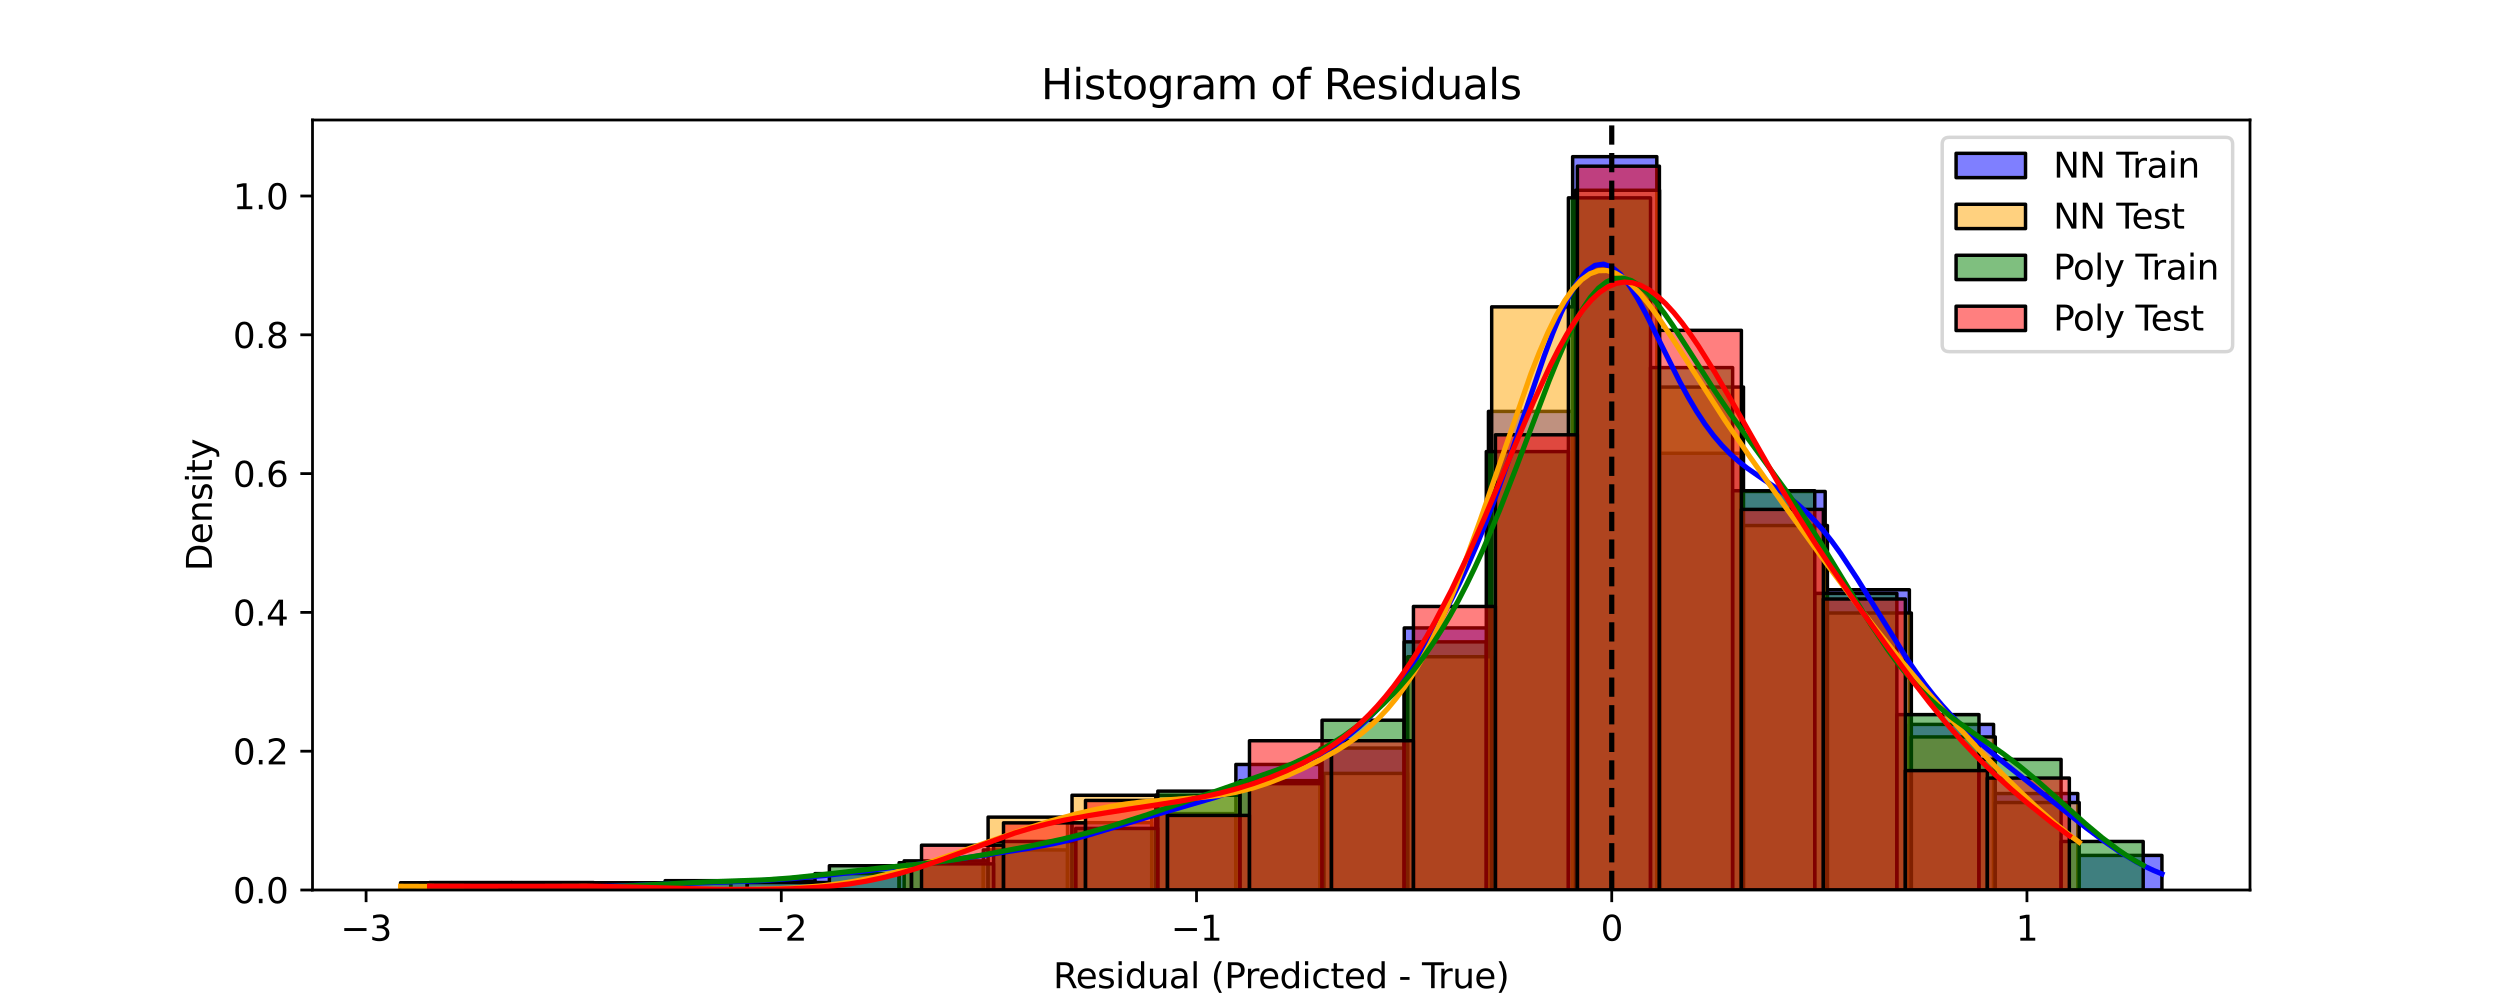 <?xml version="1.0" encoding="utf-8" standalone="no"?>
<!DOCTYPE svg PUBLIC "-//W3C//DTD SVG 1.1//EN"
  "http://www.w3.org/Graphics/SVG/1.1/DTD/svg11.dtd">
<svg xmlns:xlink="http://www.w3.org/1999/xlink" width="720pt" height="288pt" viewBox="0 0 720 288" xmlns="http://www.w3.org/2000/svg" version="1.1">
 <defs>
  <style type="text/css">*{stroke-linejoin: round; stroke-linecap: butt}</style>
 </defs>
 <g id="figure_1">
  <g id="patch_1">
   <path d="M 0 288 
L 720 288 
L 720 0 
L 0 0 
z
" style="fill: #ffffff"/>
  </g>
  <g id="axes_1">
   <g id="patch_2">
    <path d="M 90 256.32 
L 648 256.32 
L 648 34.56 
L 90 34.56 
z
" style="fill: #ffffff"/>
   </g>
   <g id="patch_3">
    <path d="M 137.723 256.32 
L 161.968 256.32 
L 161.968 255.796 
L 137.723 255.796 
z
" clip-path="url(#pcf22e2123e)" style="fill: #0000ff; fill-opacity: 0.5; stroke: #000000; stroke-linejoin: miter"/>
   </g>
   <g id="patch_4">
    <path d="M 161.968 256.32 
L 186.214 256.32 
L 186.214 255.272 
L 161.968 255.272 
z
" clip-path="url(#pcf22e2123e)" style="fill: #0000ff; fill-opacity: 0.5; stroke: #000000; stroke-linejoin: miter"/>
   </g>
   <g id="patch_5">
    <path d="M 186.214 256.32 
L 210.46 256.32 
L 210.46 254.224 
L 186.214 254.224 
z
" clip-path="url(#pcf22e2123e)" style="fill: #0000ff; fill-opacity: 0.5; stroke: #000000; stroke-linejoin: miter"/>
   </g>
   <g id="patch_6">
    <path d="M 210.46 256.32 
L 234.705 256.32 
L 234.705 253.7 
L 210.46 253.7 
z
" clip-path="url(#pcf22e2123e)" style="fill: #0000ff; fill-opacity: 0.5; stroke: #000000; stroke-linejoin: miter"/>
   </g>
   <g id="patch_7">
    <path d="M 234.705 256.32 
L 258.951 256.32 
L 258.951 251.603 
L 234.705 251.603 
z
" clip-path="url(#pcf22e2123e)" style="fill: #0000ff; fill-opacity: 0.5; stroke: #000000; stroke-linejoin: miter"/>
   </g>
   <g id="patch_8">
    <path d="M 258.951 256.32 
L 283.197 256.32 
L 283.197 248.459 
L 258.951 248.459 
z
" clip-path="url(#pcf22e2123e)" style="fill: #0000ff; fill-opacity: 0.5; stroke: #000000; stroke-linejoin: miter"/>
   </g>
   <g id="patch_9">
    <path d="M 283.197 256.32 
L 307.442 256.32 
L 307.442 244.79 
L 283.197 244.79 
z
" clip-path="url(#pcf22e2123e)" style="fill: #0000ff; fill-opacity: 0.5; stroke: #000000; stroke-linejoin: miter"/>
   </g>
   <g id="patch_10">
    <path d="M 307.442 256.32 
L 331.688 256.32 
L 331.688 236.929 
L 307.442 236.929 
z
" clip-path="url(#pcf22e2123e)" style="fill: #0000ff; fill-opacity: 0.5; stroke: #000000; stroke-linejoin: miter"/>
   </g>
   <g id="patch_11">
    <path d="M 331.688 256.32 
L 355.934 256.32 
L 355.934 234.309 
L 331.688 234.309 
z
" clip-path="url(#pcf22e2123e)" style="fill: #0000ff; fill-opacity: 0.5; stroke: #000000; stroke-linejoin: miter"/>
   </g>
   <g id="patch_12">
    <path d="M 355.934 256.32 
L 380.18 256.32 
L 380.18 220.159 
L 355.934 220.159 
z
" clip-path="url(#pcf22e2123e)" style="fill: #0000ff; fill-opacity: 0.5; stroke: #000000; stroke-linejoin: miter"/>
   </g>
   <g id="patch_13">
    <path d="M 380.18 256.32 
L 404.425 256.32 
L 404.425 215.443 
L 380.18 215.443 
z
" clip-path="url(#pcf22e2123e)" style="fill: #0000ff; fill-opacity: 0.5; stroke: #000000; stroke-linejoin: miter"/>
   </g>
   <g id="patch_14">
    <path d="M 404.425 256.32 
L 428.671 256.32 
L 428.671 180.854 
L 404.425 180.854 
z
" clip-path="url(#pcf22e2123e)" style="fill: #0000ff; fill-opacity: 0.5; stroke: #000000; stroke-linejoin: miter"/>
   </g>
   <g id="patch_15">
    <path d="M 428.671 256.32 
L 452.917 256.32 
L 452.917 118.49 
L 428.671 118.49 
z
" clip-path="url(#pcf22e2123e)" style="fill: #0000ff; fill-opacity: 0.5; stroke: #000000; stroke-linejoin: miter"/>
   </g>
   <g id="patch_16">
    <path d="M 452.917 256.32 
L 477.162 256.32 
L 477.162 45.12 
L 452.917 45.12 
z
" clip-path="url(#pcf22e2123e)" style="fill: #0000ff; fill-opacity: 0.5; stroke: #000000; stroke-linejoin: miter"/>
   </g>
   <g id="patch_17">
    <path d="M 477.162 256.32 
L 501.408 256.32 
L 501.408 130.543 
L 477.162 130.543 
z
" clip-path="url(#pcf22e2123e)" style="fill: #0000ff; fill-opacity: 0.5; stroke: #000000; stroke-linejoin: miter"/>
   </g>
   <g id="patch_18">
    <path d="M 501.408 256.32 
L 525.654 256.32 
L 525.654 141.549 
L 501.408 141.549 
z
" clip-path="url(#pcf22e2123e)" style="fill: #0000ff; fill-opacity: 0.5; stroke: #000000; stroke-linejoin: miter"/>
   </g>
   <g id="patch_19">
    <path d="M 525.654 256.32 
L 549.899 256.32 
L 549.899 169.849 
L 525.654 169.849 
z
" clip-path="url(#pcf22e2123e)" style="fill: #0000ff; fill-opacity: 0.5; stroke: #000000; stroke-linejoin: miter"/>
   </g>
   <g id="patch_20">
    <path d="M 549.899 256.32 
L 574.145 256.32 
L 574.145 208.63 
L 549.899 208.63 
z
" clip-path="url(#pcf22e2123e)" style="fill: #0000ff; fill-opacity: 0.5; stroke: #000000; stroke-linejoin: miter"/>
   </g>
   <g id="patch_21">
    <path d="M 574.145 256.32 
L 598.391 256.32 
L 598.391 228.544 
L 574.145 228.544 
z
" clip-path="url(#pcf22e2123e)" style="fill: #0000ff; fill-opacity: 0.5; stroke: #000000; stroke-linejoin: miter"/>
   </g>
   <g id="patch_22">
    <path d="M 598.391 256.32 
L 622.636 256.32 
L 622.636 246.363 
L 598.391 246.363 
z
" clip-path="url(#pcf22e2123e)" style="fill: #0000ff; fill-opacity: 0.5; stroke: #000000; stroke-linejoin: miter"/>
   </g>
   <g id="patch_23">
    <path d="M 115.364 256.32 
L 139.536 256.32 
L 139.536 254.221 
L 115.364 254.221 
z
" clip-path="url(#pcf22e2123e)" style="fill: #ffa500; fill-opacity: 0.5; stroke: #000000; stroke-linejoin: miter"/>
   </g>
   <g id="patch_24">
    <path d="M 139.536 256.32 
L 163.708 256.32 
L 163.708 256.32 
L 139.536 256.32 
z
" clip-path="url(#pcf22e2123e)" style="fill: #ffa500; fill-opacity: 0.5; stroke: #000000; stroke-linejoin: miter"/>
   </g>
   <g id="patch_25">
    <path d="M 163.708 256.32 
L 187.881 256.32 
L 187.881 254.221 
L 163.708 254.221 
z
" clip-path="url(#pcf22e2123e)" style="fill: #ffa500; fill-opacity: 0.5; stroke: #000000; stroke-linejoin: miter"/>
   </g>
   <g id="patch_26">
    <path d="M 187.881 256.32 
L 212.053 256.32 
L 212.053 256.32 
L 187.881 256.32 
z
" clip-path="url(#pcf22e2123e)" style="fill: #ffa500; fill-opacity: 0.5; stroke: #000000; stroke-linejoin: miter"/>
   </g>
   <g id="patch_27">
    <path d="M 212.053 256.32 
L 236.226 256.32 
L 236.226 256.32 
L 212.053 256.32 
z
" clip-path="url(#pcf22e2123e)" style="fill: #ffa500; fill-opacity: 0.5; stroke: #000000; stroke-linejoin: miter"/>
   </g>
   <g id="patch_28">
    <path d="M 236.226 256.32 
L 260.398 256.32 
L 260.398 256.32 
L 236.226 256.32 
z
" clip-path="url(#pcf22e2123e)" style="fill: #ffa500; fill-opacity: 0.5; stroke: #000000; stroke-linejoin: miter"/>
   </g>
   <g id="patch_29">
    <path d="M 260.398 256.32 
L 284.571 256.32 
L 284.571 247.923 
L 260.398 247.923 
z
" clip-path="url(#pcf22e2123e)" style="fill: #ffa500; fill-opacity: 0.5; stroke: #000000; stroke-linejoin: miter"/>
   </g>
   <g id="patch_30">
    <path d="M 284.571 256.32 
L 308.743 256.32 
L 308.743 235.327 
L 284.571 235.327 
z
" clip-path="url(#pcf22e2123e)" style="fill: #ffa500; fill-opacity: 0.5; stroke: #000000; stroke-linejoin: miter"/>
   </g>
   <g id="patch_31">
    <path d="M 308.743 256.32 
L 332.916 256.32 
L 332.916 229.029 
L 308.743 229.029 
z
" clip-path="url(#pcf22e2123e)" style="fill: #ffa500; fill-opacity: 0.5; stroke: #000000; stroke-linejoin: miter"/>
   </g>
   <g id="patch_32">
    <path d="M 332.916 256.32 
L 357.088 256.32 
L 357.088 229.029 
L 332.916 229.029 
z
" clip-path="url(#pcf22e2123e)" style="fill: #ffa500; fill-opacity: 0.5; stroke: #000000; stroke-linejoin: miter"/>
   </g>
   <g id="patch_33">
    <path d="M 357.088 256.32 
L 381.26 256.32 
L 381.26 224.831 
L 357.088 224.831 
z
" clip-path="url(#pcf22e2123e)" style="fill: #ffa500; fill-opacity: 0.5; stroke: #000000; stroke-linejoin: miter"/>
   </g>
   <g id="patch_34">
    <path d="M 381.26 256.32 
L 405.433 256.32 
L 405.433 222.731 
L 381.26 222.731 
z
" clip-path="url(#pcf22e2123e)" style="fill: #ffa500; fill-opacity: 0.5; stroke: #000000; stroke-linejoin: miter"/>
   </g>
   <g id="patch_35">
    <path d="M 405.433 256.32 
L 429.605 256.32 
L 429.605 189.143 
L 405.433 189.143 
z
" clip-path="url(#pcf22e2123e)" style="fill: #ffa500; fill-opacity: 0.5; stroke: #000000; stroke-linejoin: miter"/>
   </g>
   <g id="patch_36">
    <path d="M 429.605 256.32 
L 453.778 256.32 
L 453.778 88.377 
L 429.605 88.377 
z
" clip-path="url(#pcf22e2123e)" style="fill: #ffa500; fill-opacity: 0.5; stroke: #000000; stroke-linejoin: miter"/>
   </g>
   <g id="patch_37">
    <path d="M 453.778 256.32 
L 477.95 256.32 
L 477.95 54.789 
L 453.778 54.789 
z
" clip-path="url(#pcf22e2123e)" style="fill: #ffa500; fill-opacity: 0.5; stroke: #000000; stroke-linejoin: miter"/>
   </g>
   <g id="patch_38">
    <path d="M 477.95 256.32 
L 502.123 256.32 
L 502.123 111.47 
L 477.95 111.47 
z
" clip-path="url(#pcf22e2123e)" style="fill: #ffa500; fill-opacity: 0.5; stroke: #000000; stroke-linejoin: miter"/>
   </g>
   <g id="patch_39">
    <path d="M 502.123 256.32 
L 526.295 256.32 
L 526.295 151.356 
L 502.123 151.356 
z
" clip-path="url(#pcf22e2123e)" style="fill: #ffa500; fill-opacity: 0.5; stroke: #000000; stroke-linejoin: miter"/>
   </g>
   <g id="patch_40">
    <path d="M 526.295 256.32 
L 550.467 256.32 
L 550.467 176.547 
L 526.295 176.547 
z
" clip-path="url(#pcf22e2123e)" style="fill: #ffa500; fill-opacity: 0.5; stroke: #000000; stroke-linejoin: miter"/>
   </g>
   <g id="patch_41">
    <path d="M 550.467 256.32 
L 574.64 256.32 
L 574.64 212.235 
L 550.467 212.235 
z
" clip-path="url(#pcf22e2123e)" style="fill: #ffa500; fill-opacity: 0.5; stroke: #000000; stroke-linejoin: miter"/>
   </g>
   <g id="patch_42">
    <path d="M 574.64 256.32 
L 598.812 256.32 
L 598.812 231.129 
L 574.64 231.129 
z
" clip-path="url(#pcf22e2123e)" style="fill: #ffa500; fill-opacity: 0.5; stroke: #000000; stroke-linejoin: miter"/>
   </g>
   <g id="patch_43">
    <path d="M 144.265 256.32 
L 167.914 256.32 
L 167.914 255.245 
L 144.265 255.245 
z
" clip-path="url(#pcf22e2123e)" style="fill: #008000; fill-opacity: 0.5; stroke: #000000; stroke-linejoin: miter"/>
   </g>
   <g id="patch_44">
    <path d="M 167.914 256.32 
L 191.562 256.32 
L 191.562 255.783 
L 167.914 255.783 
z
" clip-path="url(#pcf22e2123e)" style="fill: #008000; fill-opacity: 0.5; stroke: #000000; stroke-linejoin: miter"/>
   </g>
   <g id="patch_45">
    <path d="M 191.562 256.32 
L 215.211 256.32 
L 215.211 253.634 
L 191.562 253.634 
z
" clip-path="url(#pcf22e2123e)" style="fill: #008000; fill-opacity: 0.5; stroke: #000000; stroke-linejoin: miter"/>
   </g>
   <g id="patch_46">
    <path d="M 215.211 256.32 
L 238.86 256.32 
L 238.86 254.171 
L 215.211 254.171 
z
" clip-path="url(#pcf22e2123e)" style="fill: #008000; fill-opacity: 0.5; stroke: #000000; stroke-linejoin: miter"/>
   </g>
   <g id="patch_47">
    <path d="M 238.86 256.32 
L 262.509 256.32 
L 262.509 249.335 
L 238.86 249.335 
z
" clip-path="url(#pcf22e2123e)" style="fill: #008000; fill-opacity: 0.5; stroke: #000000; stroke-linejoin: miter"/>
   </g>
   <g id="patch_48">
    <path d="M 262.509 256.32 
L 286.157 256.32 
L 286.157 248.798 
L 262.509 248.798 
z
" clip-path="url(#pcf22e2123e)" style="fill: #008000; fill-opacity: 0.5; stroke: #000000; stroke-linejoin: miter"/>
   </g>
   <g id="patch_49">
    <path d="M 286.157 256.32 
L 309.806 256.32 
L 309.806 242.35 
L 286.157 242.35 
z
" clip-path="url(#pcf22e2123e)" style="fill: #008000; fill-opacity: 0.5; stroke: #000000; stroke-linejoin: miter"/>
   </g>
   <g id="patch_50">
    <path d="M 309.806 256.32 
L 333.455 256.32 
L 333.455 238.589 
L 309.806 238.589 
z
" clip-path="url(#pcf22e2123e)" style="fill: #008000; fill-opacity: 0.5; stroke: #000000; stroke-linejoin: miter"/>
   </g>
   <g id="patch_51">
    <path d="M 333.455 256.32 
L 357.103 256.32 
L 357.103 227.843 
L 333.455 227.843 
z
" clip-path="url(#pcf22e2123e)" style="fill: #008000; fill-opacity: 0.5; stroke: #000000; stroke-linejoin: miter"/>
   </g>
   <g id="patch_52">
    <path d="M 357.103 256.32 
L 380.752 256.32 
L 380.752 225.694 
L 357.103 225.694 
z
" clip-path="url(#pcf22e2123e)" style="fill: #008000; fill-opacity: 0.5; stroke: #000000; stroke-linejoin: miter"/>
   </g>
   <g id="patch_53">
    <path d="M 380.752 256.32 
L 404.401 256.32 
L 404.401 207.426 
L 380.752 207.426 
z
" clip-path="url(#pcf22e2123e)" style="fill: #008000; fill-opacity: 0.5; stroke: #000000; stroke-linejoin: miter"/>
   </g>
   <g id="patch_54">
    <path d="M 404.401 256.32 
L 428.05 256.32 
L 428.05 184.859 
L 404.401 184.859 
z
" clip-path="url(#pcf22e2123e)" style="fill: #008000; fill-opacity: 0.5; stroke: #000000; stroke-linejoin: miter"/>
   </g>
   <g id="patch_55">
    <path d="M 428.05 256.32 
L 451.698 256.32 
L 451.698 130.055 
L 428.05 130.055 
z
" clip-path="url(#pcf22e2123e)" style="fill: #008000; fill-opacity: 0.5; stroke: #000000; stroke-linejoin: miter"/>
   </g>
   <g id="patch_56">
    <path d="M 451.698 256.32 
L 475.347 256.32 
L 475.347 56.982 
L 451.698 56.982 
z
" clip-path="url(#pcf22e2123e)" style="fill: #008000; fill-opacity: 0.5; stroke: #000000; stroke-linejoin: miter"/>
   </g>
   <g id="patch_57">
    <path d="M 475.347 256.32 
L 498.996 256.32 
L 498.996 105.876 
L 475.347 105.876 
z
" clip-path="url(#pcf22e2123e)" style="fill: #008000; fill-opacity: 0.5; stroke: #000000; stroke-linejoin: miter"/>
   </g>
   <g id="patch_58">
    <path d="M 498.996 256.32 
L 522.644 256.32 
L 522.644 141.338 
L 498.996 141.338 
z
" clip-path="url(#pcf22e2123e)" style="fill: #008000; fill-opacity: 0.5; stroke: #000000; stroke-linejoin: miter"/>
   </g>
   <g id="patch_59">
    <path d="M 522.644 256.32 
L 546.293 256.32 
L 546.293 170.89 
L 522.644 170.89 
z
" clip-path="url(#pcf22e2123e)" style="fill: #008000; fill-opacity: 0.5; stroke: #000000; stroke-linejoin: miter"/>
   </g>
   <g id="patch_60">
    <path d="M 546.293 256.32 
L 569.942 256.32 
L 569.942 205.814 
L 546.293 205.814 
z
" clip-path="url(#pcf22e2123e)" style="fill: #008000; fill-opacity: 0.5; stroke: #000000; stroke-linejoin: miter"/>
   </g>
   <g id="patch_61">
    <path d="M 569.942 256.32 
L 593.591 256.32 
L 593.591 218.709 
L 569.942 218.709 
z
" clip-path="url(#pcf22e2123e)" style="fill: #008000; fill-opacity: 0.5; stroke: #000000; stroke-linejoin: miter"/>
   </g>
   <g id="patch_62">
    <path d="M 593.591 256.32 
L 617.239 256.32 
L 617.239 242.35 
L 593.591 242.35 
z
" clip-path="url(#pcf22e2123e)" style="fill: #008000; fill-opacity: 0.5; stroke: #000000; stroke-linejoin: miter"/>
   </g>
   <g id="patch_63">
    <path d="M 123.726 256.32 
L 147.338 256.32 
L 147.338 254.171 
L 123.726 254.171 
z
" clip-path="url(#pcf22e2123e)" style="fill: #ff0000; fill-opacity: 0.5; stroke: #000000; stroke-linejoin: miter"/>
   </g>
   <g id="patch_64">
    <path d="M 147.338 256.32 
L 170.95 256.32 
L 170.95 254.171 
L 147.338 254.171 
z
" clip-path="url(#pcf22e2123e)" style="fill: #ff0000; fill-opacity: 0.5; stroke: #000000; stroke-linejoin: miter"/>
   </g>
   <g id="patch_65">
    <path d="M 170.95 256.32 
L 194.563 256.32 
L 194.563 256.32 
L 170.95 256.32 
z
" clip-path="url(#pcf22e2123e)" style="fill: #ff0000; fill-opacity: 0.5; stroke: #000000; stroke-linejoin: miter"/>
   </g>
   <g id="patch_66">
    <path d="M 194.563 256.32 
L 218.175 256.32 
L 218.175 256.32 
L 194.563 256.32 
z
" clip-path="url(#pcf22e2123e)" style="fill: #ff0000; fill-opacity: 0.5; stroke: #000000; stroke-linejoin: miter"/>
   </g>
   <g id="patch_67">
    <path d="M 218.175 256.32 
L 241.787 256.32 
L 241.787 256.32 
L 218.175 256.32 
z
" clip-path="url(#pcf22e2123e)" style="fill: #ff0000; fill-opacity: 0.5; stroke: #000000; stroke-linejoin: miter"/>
   </g>
   <g id="patch_68">
    <path d="M 241.787 256.32 
L 265.399 256.32 
L 265.399 256.32 
L 241.787 256.32 
z
" clip-path="url(#pcf22e2123e)" style="fill: #ff0000; fill-opacity: 0.5; stroke: #000000; stroke-linejoin: miter"/>
   </g>
   <g id="patch_69">
    <path d="M 265.399 256.32 
L 289.011 256.32 
L 289.011 243.425 
L 265.399 243.425 
z
" clip-path="url(#pcf22e2123e)" style="fill: #ff0000; fill-opacity: 0.5; stroke: #000000; stroke-linejoin: miter"/>
   </g>
   <g id="patch_70">
    <path d="M 289.011 256.32 
L 312.624 256.32 
L 312.624 236.978 
L 289.011 236.978 
z
" clip-path="url(#pcf22e2123e)" style="fill: #ff0000; fill-opacity: 0.5; stroke: #000000; stroke-linejoin: miter"/>
   </g>
   <g id="patch_71">
    <path d="M 312.624 256.32 
L 336.236 256.32 
L 336.236 230.531 
L 312.624 230.531 
z
" clip-path="url(#pcf22e2123e)" style="fill: #ff0000; fill-opacity: 0.5; stroke: #000000; stroke-linejoin: miter"/>
   </g>
   <g id="patch_72">
    <path d="M 336.236 256.32 
L 359.848 256.32 
L 359.848 234.829 
L 336.236 234.829 
z
" clip-path="url(#pcf22e2123e)" style="fill: #ff0000; fill-opacity: 0.5; stroke: #000000; stroke-linejoin: miter"/>
   </g>
   <g id="patch_73">
    <path d="M 359.848 256.32 
L 383.46 256.32 
L 383.46 213.338 
L 359.848 213.338 
z
" clip-path="url(#pcf22e2123e)" style="fill: #ff0000; fill-opacity: 0.5; stroke: #000000; stroke-linejoin: miter"/>
   </g>
   <g id="patch_74">
    <path d="M 383.46 256.32 
L 407.072 256.32 
L 407.072 213.338 
L 383.46 213.338 
z
" clip-path="url(#pcf22e2123e)" style="fill: #ff0000; fill-opacity: 0.5; stroke: #000000; stroke-linejoin: miter"/>
   </g>
   <g id="patch_75">
    <path d="M 407.072 256.32 
L 430.685 256.32 
L 430.685 174.655 
L 407.072 174.655 
z
" clip-path="url(#pcf22e2123e)" style="fill: #ff0000; fill-opacity: 0.5; stroke: #000000; stroke-linejoin: miter"/>
   </g>
   <g id="patch_76">
    <path d="M 430.685 256.32 
L 454.297 256.32 
L 454.297 125.225 
L 430.685 125.225 
z
" clip-path="url(#pcf22e2123e)" style="fill: #ff0000; fill-opacity: 0.5; stroke: #000000; stroke-linejoin: miter"/>
   </g>
   <g id="patch_77">
    <path d="M 454.297 256.32 
L 477.909 256.32 
L 477.909 47.858 
L 454.297 47.858 
z
" clip-path="url(#pcf22e2123e)" style="fill: #ff0000; fill-opacity: 0.5; stroke: #000000; stroke-linejoin: miter"/>
   </g>
   <g id="patch_78">
    <path d="M 477.909 256.32 
L 501.521 256.32 
L 501.521 95.138 
L 477.909 95.138 
z
" clip-path="url(#pcf22e2123e)" style="fill: #ff0000; fill-opacity: 0.5; stroke: #000000; stroke-linejoin: miter"/>
   </g>
   <g id="patch_79">
    <path d="M 501.521 256.32 
L 525.133 256.32 
L 525.133 146.716 
L 501.521 146.716 
z
" clip-path="url(#pcf22e2123e)" style="fill: #ff0000; fill-opacity: 0.5; stroke: #000000; stroke-linejoin: miter"/>
   </g>
   <g id="patch_80">
    <path d="M 525.133 256.32 
L 548.746 256.32 
L 548.746 172.505 
L 525.133 172.505 
z
" clip-path="url(#pcf22e2123e)" style="fill: #ff0000; fill-opacity: 0.5; stroke: #000000; stroke-linejoin: miter"/>
   </g>
   <g id="patch_81">
    <path d="M 548.746 256.32 
L 572.358 256.32 
L 572.358 221.935 
L 548.746 221.935 
z
" clip-path="url(#pcf22e2123e)" style="fill: #ff0000; fill-opacity: 0.5; stroke: #000000; stroke-linejoin: miter"/>
   </g>
   <g id="patch_82">
    <path d="M 572.358 256.32 
L 595.97 256.32 
L 595.97 224.084 
L 572.358 224.084 
z
" clip-path="url(#pcf22e2123e)" style="fill: #ff0000; fill-opacity: 0.5; stroke: #000000; stroke-linejoin: miter"/>
   </g>
   <g id="matplotlib.axis_1">
    <g id="xtick_1">
     <g id="line2d_1">
      <defs>
       <path id="m295b0cb750" d="M 0 0 
L 0 3.5 
" style="stroke: #000000; stroke-width: 0.8"/>
      </defs>
      <g>
       <use xlink:href="#m295b0cb750" x="105.432" y="256.32" style="stroke: #000000; stroke-width: 0.8"/>
      </g>
     </g>
     <g id="text_1">
      <!-- −3 -->
      <g transform="translate(98.061 270.918) scale(0.1 -0.1)">
       <defs>
        <path id="DejaVuSans-2212" d="M 678 2272 
L 4684 2272 
L 4684 1741 
L 678 1741 
L 678 2272 
z
" transform="scale(0.016)"/>
        <path id="DejaVuSans-33" d="M 2597 2516 
Q 3050 2419 3304 2112 
Q 3559 1806 3559 1356 
Q 3559 666 3084 287 
Q 2609 -91 1734 -91 
Q 1441 -91 1130 -33 
Q 819 25 488 141 
L 488 750 
Q 750 597 1062 519 
Q 1375 441 1716 441 
Q 2309 441 2620 675 
Q 2931 909 2931 1356 
Q 2931 1769 2642 2001 
Q 2353 2234 1838 2234 
L 1294 2234 
L 1294 2753 
L 1863 2753 
Q 2328 2753 2575 2939 
Q 2822 3125 2822 3475 
Q 2822 3834 2567 4026 
Q 2313 4219 1838 4219 
Q 1578 4219 1281 4162 
Q 984 4106 628 3988 
L 628 4550 
Q 988 4650 1302 4700 
Q 1616 4750 1894 4750 
Q 2613 4750 3031 4423 
Q 3450 4097 3450 3541 
Q 3450 3153 3228 2886 
Q 3006 2619 2597 2516 
z
" transform="scale(0.016)"/>
       </defs>
       <use xlink:href="#DejaVuSans-2212"/>
       <use xlink:href="#DejaVuSans-33" transform="translate(83.789 0)"/>
      </g>
     </g>
    </g>
    <g id="xtick_2">
     <g id="line2d_2">
      <g>
       <use xlink:href="#m295b0cb750" x="225.014" y="256.32" style="stroke: #000000; stroke-width: 0.8"/>
      </g>
     </g>
     <g id="text_2">
      <!-- −2 -->
      <g transform="translate(217.643 270.918) scale(0.1 -0.1)">
       <defs>
        <path id="DejaVuSans-32" d="M 1228 531 
L 3431 531 
L 3431 0 
L 469 0 
L 469 531 
Q 828 903 1448 1529 
Q 2069 2156 2228 2338 
Q 2531 2678 2651 2914 
Q 2772 3150 2772 3378 
Q 2772 3750 2511 3984 
Q 2250 4219 1831 4219 
Q 1534 4219 1204 4116 
Q 875 4013 500 3803 
L 500 4441 
Q 881 4594 1212 4672 
Q 1544 4750 1819 4750 
Q 2544 4750 2975 4387 
Q 3406 4025 3406 3419 
Q 3406 3131 3298 2873 
Q 3191 2616 2906 2266 
Q 2828 2175 2409 1742 
Q 1991 1309 1228 531 
z
" transform="scale(0.016)"/>
       </defs>
       <use xlink:href="#DejaVuSans-2212"/>
       <use xlink:href="#DejaVuSans-32" transform="translate(83.789 0)"/>
      </g>
     </g>
    </g>
    <g id="xtick_3">
     <g id="line2d_3">
      <g>
       <use xlink:href="#m295b0cb750" x="344.597" y="256.32" style="stroke: #000000; stroke-width: 0.8"/>
      </g>
     </g>
     <g id="text_3">
      <!-- −1 -->
      <g transform="translate(337.226 270.918) scale(0.1 -0.1)">
       <defs>
        <path id="DejaVuSans-31" d="M 794 531 
L 1825 531 
L 1825 4091 
L 703 3866 
L 703 4441 
L 1819 4666 
L 2450 4666 
L 2450 531 
L 3481 531 
L 3481 0 
L 794 0 
L 794 531 
z
" transform="scale(0.016)"/>
       </defs>
       <use xlink:href="#DejaVuSans-2212"/>
       <use xlink:href="#DejaVuSans-31" transform="translate(83.789 0)"/>
      </g>
     </g>
    </g>
    <g id="xtick_4">
     <g id="line2d_4">
      <g>
       <use xlink:href="#m295b0cb750" x="464.179" y="256.32" style="stroke: #000000; stroke-width: 0.8"/>
      </g>
     </g>
     <g id="text_4">
      <!-- 0 -->
      <g transform="translate(460.998 270.918) scale(0.1 -0.1)">
       <defs>
        <path id="DejaVuSans-30" d="M 2034 4250 
Q 1547 4250 1301 3770 
Q 1056 3291 1056 2328 
Q 1056 1369 1301 889 
Q 1547 409 2034 409 
Q 2525 409 2770 889 
Q 3016 1369 3016 2328 
Q 3016 3291 2770 3770 
Q 2525 4250 2034 4250 
z
M 2034 4750 
Q 2819 4750 3233 4129 
Q 3647 3509 3647 2328 
Q 3647 1150 3233 529 
Q 2819 -91 2034 -91 
Q 1250 -91 836 529 
Q 422 1150 422 2328 
Q 422 3509 836 4129 
Q 1250 4750 2034 4750 
z
" transform="scale(0.016)"/>
       </defs>
       <use xlink:href="#DejaVuSans-30"/>
      </g>
     </g>
    </g>
    <g id="xtick_5">
     <g id="line2d_5">
      <g>
       <use xlink:href="#m295b0cb750" x="583.761" y="256.32" style="stroke: #000000; stroke-width: 0.8"/>
      </g>
     </g>
     <g id="text_5">
      <!-- 1 -->
      <g transform="translate(580.58 270.918) scale(0.1 -0.1)">
       <use xlink:href="#DejaVuSans-31"/>
      </g>
     </g>
    </g>
    <g id="text_6">
     <!-- Residual (Predicted - True) -->
     <g transform="translate(303.324 284.597) scale(0.1 -0.1)">
      <defs>
       <path id="DejaVuSans-52" d="M 2841 2188 
Q 3044 2119 3236 1894 
Q 3428 1669 3622 1275 
L 4263 0 
L 3584 0 
L 2988 1197 
Q 2756 1666 2539 1819 
Q 2322 1972 1947 1972 
L 1259 1972 
L 1259 0 
L 628 0 
L 628 4666 
L 2053 4666 
Q 2853 4666 3247 4331 
Q 3641 3997 3641 3322 
Q 3641 2881 3436 2590 
Q 3231 2300 2841 2188 
z
M 1259 4147 
L 1259 2491 
L 2053 2491 
Q 2509 2491 2742 2702 
Q 2975 2913 2975 3322 
Q 2975 3731 2742 3939 
Q 2509 4147 2053 4147 
L 1259 4147 
z
" transform="scale(0.016)"/>
       <path id="DejaVuSans-65" d="M 3597 1894 
L 3597 1613 
L 953 1613 
Q 991 1019 1311 708 
Q 1631 397 2203 397 
Q 2534 397 2845 478 
Q 3156 559 3463 722 
L 3463 178 
Q 3153 47 2828 -22 
Q 2503 -91 2169 -91 
Q 1331 -91 842 396 
Q 353 884 353 1716 
Q 353 2575 817 3079 
Q 1281 3584 2069 3584 
Q 2775 3584 3186 3129 
Q 3597 2675 3597 1894 
z
M 3022 2063 
Q 3016 2534 2758 2815 
Q 2500 3097 2075 3097 
Q 1594 3097 1305 2825 
Q 1016 2553 972 2059 
L 3022 2063 
z
" transform="scale(0.016)"/>
       <path id="DejaVuSans-73" d="M 2834 3397 
L 2834 2853 
Q 2591 2978 2328 3040 
Q 2066 3103 1784 3103 
Q 1356 3103 1142 2972 
Q 928 2841 928 2578 
Q 928 2378 1081 2264 
Q 1234 2150 1697 2047 
L 1894 2003 
Q 2506 1872 2764 1633 
Q 3022 1394 3022 966 
Q 3022 478 2636 193 
Q 2250 -91 1575 -91 
Q 1294 -91 989 -36 
Q 684 19 347 128 
L 347 722 
Q 666 556 975 473 
Q 1284 391 1588 391 
Q 1994 391 2212 530 
Q 2431 669 2431 922 
Q 2431 1156 2273 1281 
Q 2116 1406 1581 1522 
L 1381 1569 
Q 847 1681 609 1914 
Q 372 2147 372 2553 
Q 372 3047 722 3315 
Q 1072 3584 1716 3584 
Q 2034 3584 2315 3537 
Q 2597 3491 2834 3397 
z
" transform="scale(0.016)"/>
       <path id="DejaVuSans-69" d="M 603 3500 
L 1178 3500 
L 1178 0 
L 603 0 
L 603 3500 
z
M 603 4863 
L 1178 4863 
L 1178 4134 
L 603 4134 
L 603 4863 
z
" transform="scale(0.016)"/>
       <path id="DejaVuSans-64" d="M 2906 2969 
L 2906 4863 
L 3481 4863 
L 3481 0 
L 2906 0 
L 2906 525 
Q 2725 213 2448 61 
Q 2172 -91 1784 -91 
Q 1150 -91 751 415 
Q 353 922 353 1747 
Q 353 2572 751 3078 
Q 1150 3584 1784 3584 
Q 2172 3584 2448 3432 
Q 2725 3281 2906 2969 
z
M 947 1747 
Q 947 1113 1208 752 
Q 1469 391 1925 391 
Q 2381 391 2643 752 
Q 2906 1113 2906 1747 
Q 2906 2381 2643 2742 
Q 2381 3103 1925 3103 
Q 1469 3103 1208 2742 
Q 947 2381 947 1747 
z
" transform="scale(0.016)"/>
       <path id="DejaVuSans-75" d="M 544 1381 
L 544 3500 
L 1119 3500 
L 1119 1403 
Q 1119 906 1312 657 
Q 1506 409 1894 409 
Q 2359 409 2629 706 
Q 2900 1003 2900 1516 
L 2900 3500 
L 3475 3500 
L 3475 0 
L 2900 0 
L 2900 538 
Q 2691 219 2414 64 
Q 2138 -91 1772 -91 
Q 1169 -91 856 284 
Q 544 659 544 1381 
z
M 1991 3584 
L 1991 3584 
z
" transform="scale(0.016)"/>
       <path id="DejaVuSans-61" d="M 2194 1759 
Q 1497 1759 1228 1600 
Q 959 1441 959 1056 
Q 959 750 1161 570 
Q 1363 391 1709 391 
Q 2188 391 2477 730 
Q 2766 1069 2766 1631 
L 2766 1759 
L 2194 1759 
z
M 3341 1997 
L 3341 0 
L 2766 0 
L 2766 531 
Q 2569 213 2275 61 
Q 1981 -91 1556 -91 
Q 1019 -91 701 211 
Q 384 513 384 1019 
Q 384 1609 779 1909 
Q 1175 2209 1959 2209 
L 2766 2209 
L 2766 2266 
Q 2766 2663 2505 2880 
Q 2244 3097 1772 3097 
Q 1472 3097 1187 3025 
Q 903 2953 641 2809 
L 641 3341 
Q 956 3463 1253 3523 
Q 1550 3584 1831 3584 
Q 2591 3584 2966 3190 
Q 3341 2797 3341 1997 
z
" transform="scale(0.016)"/>
       <path id="DejaVuSans-6c" d="M 603 4863 
L 1178 4863 
L 1178 0 
L 603 0 
L 603 4863 
z
" transform="scale(0.016)"/>
       <path id="DejaVuSans-20" transform="scale(0.016)"/>
       <path id="DejaVuSans-28" d="M 1984 4856 
Q 1566 4138 1362 3434 
Q 1159 2731 1159 2009 
Q 1159 1288 1364 580 
Q 1569 -128 1984 -844 
L 1484 -844 
Q 1016 -109 783 600 
Q 550 1309 550 2009 
Q 550 2706 781 3412 
Q 1013 4119 1484 4856 
L 1984 4856 
z
" transform="scale(0.016)"/>
       <path id="DejaVuSans-50" d="M 1259 4147 
L 1259 2394 
L 2053 2394 
Q 2494 2394 2734 2622 
Q 2975 2850 2975 3272 
Q 2975 3691 2734 3919 
Q 2494 4147 2053 4147 
L 1259 4147 
z
M 628 4666 
L 2053 4666 
Q 2838 4666 3239 4311 
Q 3641 3956 3641 3272 
Q 3641 2581 3239 2228 
Q 2838 1875 2053 1875 
L 1259 1875 
L 1259 0 
L 628 0 
L 628 4666 
z
" transform="scale(0.016)"/>
       <path id="DejaVuSans-72" d="M 2631 2963 
Q 2534 3019 2420 3045 
Q 2306 3072 2169 3072 
Q 1681 3072 1420 2755 
Q 1159 2438 1159 1844 
L 1159 0 
L 581 0 
L 581 3500 
L 1159 3500 
L 1159 2956 
Q 1341 3275 1631 3429 
Q 1922 3584 2338 3584 
Q 2397 3584 2469 3576 
Q 2541 3569 2628 3553 
L 2631 2963 
z
" transform="scale(0.016)"/>
       <path id="DejaVuSans-63" d="M 3122 3366 
L 3122 2828 
Q 2878 2963 2633 3030 
Q 2388 3097 2138 3097 
Q 1578 3097 1268 2742 
Q 959 2388 959 1747 
Q 959 1106 1268 751 
Q 1578 397 2138 397 
Q 2388 397 2633 464 
Q 2878 531 3122 666 
L 3122 134 
Q 2881 22 2623 -34 
Q 2366 -91 2075 -91 
Q 1284 -91 818 406 
Q 353 903 353 1747 
Q 353 2603 823 3093 
Q 1294 3584 2113 3584 
Q 2378 3584 2631 3529 
Q 2884 3475 3122 3366 
z
" transform="scale(0.016)"/>
       <path id="DejaVuSans-74" d="M 1172 4494 
L 1172 3500 
L 2356 3500 
L 2356 3053 
L 1172 3053 
L 1172 1153 
Q 1172 725 1289 603 
Q 1406 481 1766 481 
L 2356 481 
L 2356 0 
L 1766 0 
Q 1100 0 847 248 
Q 594 497 594 1153 
L 594 3053 
L 172 3053 
L 172 3500 
L 594 3500 
L 594 4494 
L 1172 4494 
z
" transform="scale(0.016)"/>
       <path id="DejaVuSans-2d" d="M 313 2009 
L 1997 2009 
L 1997 1497 
L 313 1497 
L 313 2009 
z
" transform="scale(0.016)"/>
       <path id="DejaVuSans-54" d="M -19 4666 
L 3928 4666 
L 3928 4134 
L 2272 4134 
L 2272 0 
L 1638 0 
L 1638 4134 
L -19 4134 
L -19 4666 
z
" transform="scale(0.016)"/>
       <path id="DejaVuSans-29" d="M 513 4856 
L 1013 4856 
Q 1481 4119 1714 3412 
Q 1947 2706 1947 2009 
Q 1947 1309 1714 600 
Q 1481 -109 1013 -844 
L 513 -844 
Q 928 -128 1133 580 
Q 1338 1288 1338 2009 
Q 1338 2731 1133 3434 
Q 928 4138 513 4856 
z
" transform="scale(0.016)"/>
      </defs>
      <use xlink:href="#DejaVuSans-52"/>
      <use xlink:href="#DejaVuSans-65" transform="translate(64.982 0)"/>
      <use xlink:href="#DejaVuSans-73" transform="translate(126.506 0)"/>
      <use xlink:href="#DejaVuSans-69" transform="translate(178.605 0)"/>
      <use xlink:href="#DejaVuSans-64" transform="translate(206.389 0)"/>
      <use xlink:href="#DejaVuSans-75" transform="translate(269.865 0)"/>
      <use xlink:href="#DejaVuSans-61" transform="translate(333.244 0)"/>
      <use xlink:href="#DejaVuSans-6c" transform="translate(394.523 0)"/>
      <use xlink:href="#DejaVuSans-20" transform="translate(422.307 0)"/>
      <use xlink:href="#DejaVuSans-28" transform="translate(454.094 0)"/>
      <use xlink:href="#DejaVuSans-50" transform="translate(493.107 0)"/>
      <use xlink:href="#DejaVuSans-72" transform="translate(551.66 0)"/>
      <use xlink:href="#DejaVuSans-65" transform="translate(590.523 0)"/>
      <use xlink:href="#DejaVuSans-64" transform="translate(652.047 0)"/>
      <use xlink:href="#DejaVuSans-69" transform="translate(715.523 0)"/>
      <use xlink:href="#DejaVuSans-63" transform="translate(743.307 0)"/>
      <use xlink:href="#DejaVuSans-74" transform="translate(798.287 0)"/>
      <use xlink:href="#DejaVuSans-65" transform="translate(837.496 0)"/>
      <use xlink:href="#DejaVuSans-64" transform="translate(899.02 0)"/>
      <use xlink:href="#DejaVuSans-20" transform="translate(962.496 0)"/>
      <use xlink:href="#DejaVuSans-2d" transform="translate(994.283 0)"/>
      <use xlink:href="#DejaVuSans-20" transform="translate(1030.367 0)"/>
      <use xlink:href="#DejaVuSans-54" transform="translate(1062.154 0)"/>
      <use xlink:href="#DejaVuSans-72" transform="translate(1108.488 0)"/>
      <use xlink:href="#DejaVuSans-75" transform="translate(1149.602 0)"/>
      <use xlink:href="#DejaVuSans-65" transform="translate(1212.98 0)"/>
      <use xlink:href="#DejaVuSans-29" transform="translate(1274.504 0)"/>
     </g>
    </g>
   </g>
   <g id="matplotlib.axis_2">
    <g id="ytick_1">
     <g id="line2d_6">
      <defs>
       <path id="mc77c3c0d09" d="M 0 0 
L -3.5 0 
" style="stroke: #000000; stroke-width: 0.8"/>
      </defs>
      <g>
       <use xlink:href="#mc77c3c0d09" x="90" y="256.32" style="stroke: #000000; stroke-width: 0.8"/>
      </g>
     </g>
     <g id="text_7">
      <!-- 0.0 -->
      <g transform="translate(67.097 260.119) scale(0.1 -0.1)">
       <defs>
        <path id="DejaVuSans-2e" d="M 684 794 
L 1344 794 
L 1344 0 
L 684 0 
L 684 794 
z
" transform="scale(0.016)"/>
       </defs>
       <use xlink:href="#DejaVuSans-30"/>
       <use xlink:href="#DejaVuSans-2e" transform="translate(63.623 0)"/>
       <use xlink:href="#DejaVuSans-30" transform="translate(95.41 0)"/>
      </g>
     </g>
    </g>
    <g id="ytick_2">
     <g id="line2d_7">
      <g>
       <use xlink:href="#mc77c3c0d09" x="90" y="216.346" style="stroke: #000000; stroke-width: 0.8"/>
      </g>
     </g>
     <g id="text_8">
      <!-- 0.2 -->
      <g transform="translate(67.097 220.145) scale(0.1 -0.1)">
       <use xlink:href="#DejaVuSans-30"/>
       <use xlink:href="#DejaVuSans-2e" transform="translate(63.623 0)"/>
       <use xlink:href="#DejaVuSans-32" transform="translate(95.41 0)"/>
      </g>
     </g>
    </g>
    <g id="ytick_3">
     <g id="line2d_8">
      <g>
       <use xlink:href="#mc77c3c0d09" x="90" y="176.372" style="stroke: #000000; stroke-width: 0.8"/>
      </g>
     </g>
     <g id="text_9">
      <!-- 0.4 -->
      <g transform="translate(67.097 180.172) scale(0.1 -0.1)">
       <defs>
        <path id="DejaVuSans-34" d="M 2419 4116 
L 825 1625 
L 2419 1625 
L 2419 4116 
z
M 2253 4666 
L 3047 4666 
L 3047 1625 
L 3713 1625 
L 3713 1100 
L 3047 1100 
L 3047 0 
L 2419 0 
L 2419 1100 
L 313 1100 
L 313 1709 
L 2253 4666 
z
" transform="scale(0.016)"/>
       </defs>
       <use xlink:href="#DejaVuSans-30"/>
       <use xlink:href="#DejaVuSans-2e" transform="translate(63.623 0)"/>
       <use xlink:href="#DejaVuSans-34" transform="translate(95.41 0)"/>
      </g>
     </g>
    </g>
    <g id="ytick_4">
     <g id="line2d_9">
      <g>
       <use xlink:href="#mc77c3c0d09" x="90" y="136.399" style="stroke: #000000; stroke-width: 0.8"/>
      </g>
     </g>
     <g id="text_10">
      <!-- 0.6 -->
      <g transform="translate(67.097 140.198) scale(0.1 -0.1)">
       <defs>
        <path id="DejaVuSans-36" d="M 2113 2584 
Q 1688 2584 1439 2293 
Q 1191 2003 1191 1497 
Q 1191 994 1439 701 
Q 1688 409 2113 409 
Q 2538 409 2786 701 
Q 3034 994 3034 1497 
Q 3034 2003 2786 2293 
Q 2538 2584 2113 2584 
z
M 3366 4563 
L 3366 3988 
Q 3128 4100 2886 4159 
Q 2644 4219 2406 4219 
Q 1781 4219 1451 3797 
Q 1122 3375 1075 2522 
Q 1259 2794 1537 2939 
Q 1816 3084 2150 3084 
Q 2853 3084 3261 2657 
Q 3669 2231 3669 1497 
Q 3669 778 3244 343 
Q 2819 -91 2113 -91 
Q 1303 -91 875 529 
Q 447 1150 447 2328 
Q 447 3434 972 4092 
Q 1497 4750 2381 4750 
Q 2619 4750 2861 4703 
Q 3103 4656 3366 4563 
z
" transform="scale(0.016)"/>
       </defs>
       <use xlink:href="#DejaVuSans-30"/>
       <use xlink:href="#DejaVuSans-2e" transform="translate(63.623 0)"/>
       <use xlink:href="#DejaVuSans-36" transform="translate(95.41 0)"/>
      </g>
     </g>
    </g>
    <g id="ytick_5">
     <g id="line2d_10">
      <g>
       <use xlink:href="#mc77c3c0d09" x="90" y="96.425" style="stroke: #000000; stroke-width: 0.8"/>
      </g>
     </g>
     <g id="text_11">
      <!-- 0.8 -->
      <g transform="translate(67.097 100.224) scale(0.1 -0.1)">
       <defs>
        <path id="DejaVuSans-38" d="M 2034 2216 
Q 1584 2216 1326 1975 
Q 1069 1734 1069 1313 
Q 1069 891 1326 650 
Q 1584 409 2034 409 
Q 2484 409 2743 651 
Q 3003 894 3003 1313 
Q 3003 1734 2745 1975 
Q 2488 2216 2034 2216 
z
M 1403 2484 
Q 997 2584 770 2862 
Q 544 3141 544 3541 
Q 544 4100 942 4425 
Q 1341 4750 2034 4750 
Q 2731 4750 3128 4425 
Q 3525 4100 3525 3541 
Q 3525 3141 3298 2862 
Q 3072 2584 2669 2484 
Q 3125 2378 3379 2068 
Q 3634 1759 3634 1313 
Q 3634 634 3220 271 
Q 2806 -91 2034 -91 
Q 1263 -91 848 271 
Q 434 634 434 1313 
Q 434 1759 690 2068 
Q 947 2378 1403 2484 
z
M 1172 3481 
Q 1172 3119 1398 2916 
Q 1625 2713 2034 2713 
Q 2441 2713 2670 2916 
Q 2900 3119 2900 3481 
Q 2900 3844 2670 4047 
Q 2441 4250 2034 4250 
Q 1625 4250 1398 4047 
Q 1172 3844 1172 3481 
z
" transform="scale(0.016)"/>
       </defs>
       <use xlink:href="#DejaVuSans-30"/>
       <use xlink:href="#DejaVuSans-2e" transform="translate(63.623 0)"/>
       <use xlink:href="#DejaVuSans-38" transform="translate(95.41 0)"/>
      </g>
     </g>
    </g>
    <g id="ytick_6">
     <g id="line2d_11">
      <g>
       <use xlink:href="#mc77c3c0d09" x="90" y="56.451" style="stroke: #000000; stroke-width: 0.8"/>
      </g>
     </g>
     <g id="text_12">
      <!-- 1.0 -->
      <g transform="translate(67.097 60.25) scale(0.1 -0.1)">
       <use xlink:href="#DejaVuSans-31"/>
       <use xlink:href="#DejaVuSans-2e" transform="translate(63.623 0)"/>
       <use xlink:href="#DejaVuSans-30" transform="translate(95.41 0)"/>
      </g>
     </g>
    </g>
    <g id="text_13">
     <!-- Density -->
     <g transform="translate(61.017 164.449) rotate(-90) scale(0.1 -0.1)">
      <defs>
       <path id="DejaVuSans-44" d="M 1259 4147 
L 1259 519 
L 2022 519 
Q 2988 519 3436 956 
Q 3884 1394 3884 2338 
Q 3884 3275 3436 3711 
Q 2988 4147 2022 4147 
L 1259 4147 
z
M 628 4666 
L 1925 4666 
Q 3281 4666 3915 4102 
Q 4550 3538 4550 2338 
Q 4550 1131 3912 565 
Q 3275 0 1925 0 
L 628 0 
L 628 4666 
z
" transform="scale(0.016)"/>
       <path id="DejaVuSans-6e" d="M 3513 2113 
L 3513 0 
L 2938 0 
L 2938 2094 
Q 2938 2591 2744 2837 
Q 2550 3084 2163 3084 
Q 1697 3084 1428 2787 
Q 1159 2491 1159 1978 
L 1159 0 
L 581 0 
L 581 3500 
L 1159 3500 
L 1159 2956 
Q 1366 3272 1645 3428 
Q 1925 3584 2291 3584 
Q 2894 3584 3203 3211 
Q 3513 2838 3513 2113 
z
" transform="scale(0.016)"/>
       <path id="DejaVuSans-79" d="M 2059 -325 
Q 1816 -950 1584 -1140 
Q 1353 -1331 966 -1331 
L 506 -1331 
L 506 -850 
L 844 -850 
Q 1081 -850 1212 -737 
Q 1344 -625 1503 -206 
L 1606 56 
L 191 3500 
L 800 3500 
L 1894 763 
L 2988 3500 
L 3597 3500 
L 2059 -325 
z
" transform="scale(0.016)"/>
      </defs>
      <use xlink:href="#DejaVuSans-44"/>
      <use xlink:href="#DejaVuSans-65" transform="translate(77.002 0)"/>
      <use xlink:href="#DejaVuSans-6e" transform="translate(138.525 0)"/>
      <use xlink:href="#DejaVuSans-73" transform="translate(201.904 0)"/>
      <use xlink:href="#DejaVuSans-69" transform="translate(254.004 0)"/>
      <use xlink:href="#DejaVuSans-74" transform="translate(281.787 0)"/>
      <use xlink:href="#DejaVuSans-79" transform="translate(320.996 0)"/>
     </g>
    </g>
   </g>
   <g id="line2d_12">
    <path d="M 137.723 255.896 
L 166.964 255.535 
L 179.147 255.118 
L 203.515 254.205 
L 218.136 253.683 
L 227.883 253.044 
L 237.63 252.136 
L 249.813 250.759 
L 269.307 248.303 
L 283.928 246.228 
L 296.112 244.34 
L 303.422 242.983 
L 308.295 241.876 
L 313.169 240.583 
L 320.479 238.382 
L 332.663 234.675 
L 349.72 229.725 
L 357.03 227.229 
L 364.341 224.446 
L 371.651 221.384 
L 376.524 219.105 
L 381.398 216.496 
L 383.835 215.014 
L 386.271 213.384 
L 388.708 211.582 
L 391.145 209.59 
L 393.582 207.39 
L 396.018 204.973 
L 398.455 202.33 
L 400.892 199.461 
L 403.329 196.364 
L 405.765 193.041 
L 408.202 189.488 
L 410.639 185.701 
L 413.076 181.667 
L 415.512 177.369 
L 417.949 172.783 
L 420.386 167.884 
L 422.823 162.644 
L 425.259 157.043 
L 427.696 151.069 
L 430.133 144.728 
L 435.006 131.076 
L 444.753 102.475 
L 447.19 95.944 
L 449.627 90.05 
L 452.064 84.993 
L 454.5 80.951 
L 456.937 78.065 
L 459.374 76.426 
L 461.811 76.066 
L 464.247 76.951 
L 466.684 78.986 
L 469.121 82.023 
L 471.558 85.872 
L 473.994 90.319 
L 478.868 100.131 
L 483.741 109.88 
L 486.178 114.368 
L 488.615 118.479 
L 491.052 122.172 
L 493.488 125.437 
L 495.925 128.293 
L 498.362 130.777 
L 500.799 132.945 
L 503.236 134.862 
L 508.109 138.241 
L 512.983 141.534 
L 515.419 143.335 
L 517.856 145.325 
L 520.293 147.556 
L 522.73 150.061 
L 525.166 152.86 
L 527.603 155.952 
L 530.04 159.32 
L 534.913 166.734 
L 549.534 190.255 
L 551.971 193.779 
L 554.407 197.096 
L 556.844 200.198 
L 559.281 203.089 
L 561.718 205.78 
L 566.591 210.649 
L 571.465 215.003 
L 576.338 219.046 
L 590.959 230.657 
L 600.706 238.331 
L 605.579 241.973 
L 610.453 245.32 
L 615.326 248.25 
L 617.763 249.53 
L 620.2 250.678 
L 622.636 251.692 
L 622.636 251.692 
" clip-path="url(#pcf22e2123e)" style="fill: none; stroke: #0000ff; stroke-width: 1.5; stroke-linecap: square"/>
   </g>
   <g id="line2d_13">
    <path d="M 115.364 255.252 
L 127.511 255.305 
L 144.516 255.382 
L 168.81 255.286 
L 180.957 255.571 
L 200.392 256.099 
L 212.539 256.184 
L 222.257 256.03 
L 229.545 255.703 
L 236.833 255.102 
L 241.692 254.506 
L 246.551 253.732 
L 251.409 252.772 
L 256.268 251.63 
L 261.127 250.319 
L 268.415 248.078 
L 275.703 245.594 
L 295.139 238.772 
L 302.427 236.494 
L 309.715 234.487 
L 314.574 233.328 
L 319.432 232.339 
L 324.291 231.541 
L 329.15 230.939 
L 336.438 230.336 
L 346.156 229.64 
L 351.014 229.07 
L 355.873 228.202 
L 360.732 226.977 
L 365.591 225.389 
L 370.45 223.479 
L 375.308 221.298 
L 380.167 218.865 
L 385.026 216.124 
L 387.455 214.595 
L 389.885 212.924 
L 392.314 211.08 
L 394.744 209.025 
L 397.173 206.72 
L 399.602 204.126 
L 402.032 201.203 
L 404.461 197.916 
L 406.89 194.235 
L 409.32 190.135 
L 411.749 185.601 
L 414.179 180.625 
L 416.608 175.212 
L 419.037 169.381 
L 421.467 163.161 
L 426.326 149.75 
L 440.902 107.645 
L 443.331 101.473 
L 445.761 95.847 
L 448.19 90.869 
L 450.619 86.624 
L 453.049 83.18 
L 455.478 80.579 
L 457.908 78.842 
L 460.337 77.962 
L 462.766 77.911 
L 465.196 78.636 
L 467.625 80.066 
L 470.055 82.116 
L 472.484 84.692 
L 474.913 87.694 
L 477.343 91.026 
L 482.202 98.323 
L 496.778 121.023 
L 504.066 131.703 
L 513.784 145.44 
L 525.931 162.206 
L 533.219 171.974 
L 540.507 181.429 
L 547.795 190.531 
L 555.083 199.264 
L 562.371 207.618 
L 569.66 215.591 
L 576.948 223.174 
L 581.807 227.988 
L 586.665 232.564 
L 591.524 236.846 
L 596.383 240.763 
L 598.812 242.564 
L 598.812 242.564 
" clip-path="url(#pcf22e2123e)" style="fill: none; stroke: #ffa500; stroke-width: 1.5; stroke-linecap: square"/>
   </g>
   <g id="line2d_14">
    <path d="M 144.265 255.868 
L 172.786 255.456 
L 182.293 255.056 
L 203.684 254.011 
L 220.321 253.396 
L 227.451 252.888 
L 234.582 252.145 
L 253.596 249.976 
L 267.856 248.56 
L 274.987 247.586 
L 284.494 245.972 
L 296.377 243.716 
L 305.884 241.689 
L 313.015 239.911 
L 320.145 237.884 
L 329.652 234.881 
L 341.536 230.845 
L 367.68 221.795 
L 372.433 219.858 
L 377.187 217.65 
L 381.941 215.106 
L 386.694 212.164 
L 391.448 208.748 
L 393.824 206.836 
L 396.201 204.773 
L 398.578 202.548 
L 400.955 200.147 
L 403.331 197.559 
L 405.708 194.771 
L 408.085 191.77 
L 410.462 188.54 
L 412.838 185.066 
L 415.215 181.331 
L 417.592 177.321 
L 419.969 173.021 
L 422.345 168.42 
L 424.722 163.514 
L 427.099 158.305 
L 431.852 147.028 
L 436.606 134.822 
L 446.113 109.713 
L 448.49 103.861 
L 450.866 98.417 
L 453.243 93.502 
L 455.62 89.229 
L 457.997 85.698 
L 460.373 82.985 
L 462.75 81.139 
L 465.127 80.179 
L 467.504 80.091 
L 469.88 80.828 
L 472.257 82.318 
L 474.634 84.466 
L 477.011 87.161 
L 479.387 90.286 
L 481.764 93.722 
L 486.518 101.106 
L 493.648 112.269 
L 498.402 119.284 
L 503.155 125.926 
L 515.039 142.223 
L 519.792 149.216 
L 524.546 156.64 
L 534.053 172.244 
L 538.806 179.857 
L 543.56 186.918 
L 545.937 190.164 
L 548.313 193.194 
L 550.69 196 
L 553.067 198.583 
L 555.444 200.953 
L 557.82 203.126 
L 562.574 206.985 
L 567.327 210.404 
L 576.834 217 
L 581.588 220.6 
L 586.341 224.517 
L 593.472 230.842 
L 600.602 237.227 
L 605.356 241.208 
L 610.109 244.788 
L 612.486 246.394 
L 614.863 247.866 
L 617.239 249.199 
L 617.239 249.199 
" clip-path="url(#pcf22e2123e)" style="fill: none; stroke: #008000; stroke-width: 1.5; stroke-linecap: square"/>
   </g>
   <g id="line2d_15">
    <path d="M 123.726 255.216 
L 137.964 255.241 
L 154.576 255.244 
L 171.188 255.234 
L 183.053 255.499 
L 206.784 256.136 
L 218.649 256.168 
L 228.142 255.955 
L 235.261 255.562 
L 240.007 255.138 
L 244.753 254.55 
L 249.499 253.771 
L 254.246 252.783 
L 258.992 251.579 
L 263.738 250.168 
L 270.857 247.727 
L 292.215 239.927 
L 296.961 238.507 
L 301.707 237.277 
L 306.453 236.221 
L 313.573 234.886 
L 325.438 232.997 
L 339.677 230.765 
L 346.796 229.438 
L 351.542 228.375 
L 356.288 227.123 
L 361.034 225.651 
L 365.781 223.942 
L 370.527 221.975 
L 375.273 219.711 
L 380.019 217.081 
L 382.392 215.598 
L 384.765 213.983 
L 387.138 212.22 
L 389.511 210.292 
L 391.885 208.184 
L 394.258 205.88 
L 396.631 203.366 
L 399.004 200.629 
L 401.377 197.66 
L 403.75 194.45 
L 406.123 190.993 
L 408.496 187.287 
L 410.869 183.33 
L 413.242 179.125 
L 417.989 169.995 
L 422.735 159.982 
L 427.481 149.243 
L 434.6 132.328 
L 441.719 115.569 
L 446.466 105.282 
L 448.839 100.603 
L 451.212 96.319 
L 453.585 92.491 
L 455.958 89.169 
L 458.331 86.396 
L 460.704 84.203 
L 463.077 82.611 
L 465.45 81.624 
L 467.823 81.239 
L 470.196 81.439 
L 472.569 82.197 
L 474.943 83.479 
L 477.316 85.244 
L 479.689 87.447 
L 482.062 90.044 
L 484.435 92.986 
L 486.808 96.228 
L 489.181 99.725 
L 493.927 107.317 
L 498.673 115.451 
L 512.912 140.479 
L 517.658 148.384 
L 522.404 155.91 
L 527.15 163.078 
L 534.27 173.339 
L 543.762 186.542 
L 550.881 196.153 
L 555.627 202.294 
L 560.374 208.105 
L 565.12 213.516 
L 569.866 218.508 
L 574.612 223.117 
L 579.358 227.412 
L 584.105 231.464 
L 591.224 237.174 
L 595.97 240.718 
L 595.97 240.718 
" clip-path="url(#pcf22e2123e)" style="fill: none; stroke: #ff0000; stroke-width: 1.5; stroke-linecap: square"/>
   </g>
   <g id="line2d_16">
    <path d="M 464.179 256.32 
L 464.179 34.56 
" clip-path="url(#pcf22e2123e)" style="fill: none; stroke-dasharray: 5.55,2.4; stroke-dashoffset: 0; stroke: #000000; stroke-width: 1.5"/>
   </g>
   <g id="patch_83">
    <path d="M 90 256.32 
L 90 34.56 
" style="fill: none; stroke: #000000; stroke-width: 0.8; stroke-linejoin: miter; stroke-linecap: square"/>
   </g>
   <g id="patch_84">
    <path d="M 648 256.32 
L 648 34.56 
" style="fill: none; stroke: #000000; stroke-width: 0.8; stroke-linejoin: miter; stroke-linecap: square"/>
   </g>
   <g id="patch_85">
    <path d="M 90 256.32 
L 648 256.32 
" style="fill: none; stroke: #000000; stroke-width: 0.8; stroke-linejoin: miter; stroke-linecap: square"/>
   </g>
   <g id="patch_86">
    <path d="M 90 34.56 
L 648 34.56 
" style="fill: none; stroke: #000000; stroke-width: 0.8; stroke-linejoin: miter; stroke-linecap: square"/>
   </g>
   <g id="text_14">
    <!-- Histogram of Residuals -->
    <g transform="translate(299.813 28.56) scale(0.12 -0.12)">
     <defs>
      <path id="DejaVuSans-48" d="M 628 4666 
L 1259 4666 
L 1259 2753 
L 3553 2753 
L 3553 4666 
L 4184 4666 
L 4184 0 
L 3553 0 
L 3553 2222 
L 1259 2222 
L 1259 0 
L 628 0 
L 628 4666 
z
" transform="scale(0.016)"/>
      <path id="DejaVuSans-6f" d="M 1959 3097 
Q 1497 3097 1228 2736 
Q 959 2375 959 1747 
Q 959 1119 1226 758 
Q 1494 397 1959 397 
Q 2419 397 2687 759 
Q 2956 1122 2956 1747 
Q 2956 2369 2687 2733 
Q 2419 3097 1959 3097 
z
M 1959 3584 
Q 2709 3584 3137 3096 
Q 3566 2609 3566 1747 
Q 3566 888 3137 398 
Q 2709 -91 1959 -91 
Q 1206 -91 779 398 
Q 353 888 353 1747 
Q 353 2609 779 3096 
Q 1206 3584 1959 3584 
z
" transform="scale(0.016)"/>
      <path id="DejaVuSans-67" d="M 2906 1791 
Q 2906 2416 2648 2759 
Q 2391 3103 1925 3103 
Q 1463 3103 1205 2759 
Q 947 2416 947 1791 
Q 947 1169 1205 825 
Q 1463 481 1925 481 
Q 2391 481 2648 825 
Q 2906 1169 2906 1791 
z
M 3481 434 
Q 3481 -459 3084 -895 
Q 2688 -1331 1869 -1331 
Q 1566 -1331 1297 -1286 
Q 1028 -1241 775 -1147 
L 775 -588 
Q 1028 -725 1275 -790 
Q 1522 -856 1778 -856 
Q 2344 -856 2625 -561 
Q 2906 -266 2906 331 
L 2906 616 
Q 2728 306 2450 153 
Q 2172 0 1784 0 
Q 1141 0 747 490 
Q 353 981 353 1791 
Q 353 2603 747 3093 
Q 1141 3584 1784 3584 
Q 2172 3584 2450 3431 
Q 2728 3278 2906 2969 
L 2906 3500 
L 3481 3500 
L 3481 434 
z
" transform="scale(0.016)"/>
      <path id="DejaVuSans-6d" d="M 3328 2828 
Q 3544 3216 3844 3400 
Q 4144 3584 4550 3584 
Q 5097 3584 5394 3201 
Q 5691 2819 5691 2113 
L 5691 0 
L 5113 0 
L 5113 2094 
Q 5113 2597 4934 2840 
Q 4756 3084 4391 3084 
Q 3944 3084 3684 2787 
Q 3425 2491 3425 1978 
L 3425 0 
L 2847 0 
L 2847 2094 
Q 2847 2600 2669 2842 
Q 2491 3084 2119 3084 
Q 1678 3084 1418 2786 
Q 1159 2488 1159 1978 
L 1159 0 
L 581 0 
L 581 3500 
L 1159 3500 
L 1159 2956 
Q 1356 3278 1631 3431 
Q 1906 3584 2284 3584 
Q 2666 3584 2933 3390 
Q 3200 3197 3328 2828 
z
" transform="scale(0.016)"/>
      <path id="DejaVuSans-66" d="M 2375 4863 
L 2375 4384 
L 1825 4384 
Q 1516 4384 1395 4259 
Q 1275 4134 1275 3809 
L 1275 3500 
L 2222 3500 
L 2222 3053 
L 1275 3053 
L 1275 0 
L 697 0 
L 697 3053 
L 147 3053 
L 147 3500 
L 697 3500 
L 697 3744 
Q 697 4328 969 4595 
Q 1241 4863 1831 4863 
L 2375 4863 
z
" transform="scale(0.016)"/>
     </defs>
     <use xlink:href="#DejaVuSans-48"/>
     <use xlink:href="#DejaVuSans-69" transform="translate(75.195 0)"/>
     <use xlink:href="#DejaVuSans-73" transform="translate(102.979 0)"/>
     <use xlink:href="#DejaVuSans-74" transform="translate(155.078 0)"/>
     <use xlink:href="#DejaVuSans-6f" transform="translate(194.287 0)"/>
     <use xlink:href="#DejaVuSans-67" transform="translate(255.469 0)"/>
     <use xlink:href="#DejaVuSans-72" transform="translate(318.945 0)"/>
     <use xlink:href="#DejaVuSans-61" transform="translate(360.059 0)"/>
     <use xlink:href="#DejaVuSans-6d" transform="translate(421.338 0)"/>
     <use xlink:href="#DejaVuSans-20" transform="translate(518.75 0)"/>
     <use xlink:href="#DejaVuSans-6f" transform="translate(550.537 0)"/>
     <use xlink:href="#DejaVuSans-66" transform="translate(611.719 0)"/>
     <use xlink:href="#DejaVuSans-20" transform="translate(646.924 0)"/>
     <use xlink:href="#DejaVuSans-52" transform="translate(678.711 0)"/>
     <use xlink:href="#DejaVuSans-65" transform="translate(743.693 0)"/>
     <use xlink:href="#DejaVuSans-73" transform="translate(805.217 0)"/>
     <use xlink:href="#DejaVuSans-69" transform="translate(857.316 0)"/>
     <use xlink:href="#DejaVuSans-64" transform="translate(885.1 0)"/>
     <use xlink:href="#DejaVuSans-75" transform="translate(948.576 0)"/>
     <use xlink:href="#DejaVuSans-61" transform="translate(1011.955 0)"/>
     <use xlink:href="#DejaVuSans-6c" transform="translate(1073.234 0)"/>
     <use xlink:href="#DejaVuSans-73" transform="translate(1101.018 0)"/>
    </g>
   </g>
   <g id="legend_1">
    <g id="patch_87">
     <path d="M 561.352 101.272 
L 641 101.272 
Q 643 101.272 643 99.272 
L 643 41.56 
Q 643 39.56 641 39.56 
L 561.352 39.56 
Q 559.352 39.56 559.352 41.56 
L 559.352 99.272 
Q 559.352 101.272 561.352 101.272 
z
" style="fill: #ffffff; opacity: 0.8; stroke: #cccccc; stroke-linejoin: miter"/>
    </g>
    <g id="patch_88">
     <path d="M 563.352 51.158 
L 583.352 51.158 
L 583.352 44.158 
L 563.352 44.158 
z
" style="fill: #0000ff; fill-opacity: 0.5; stroke: #000000; stroke-linejoin: miter"/>
    </g>
    <g id="text_15">
     <!-- NN Train -->
     <g transform="translate(591.352 51.158) scale(0.1 -0.1)">
      <defs>
       <path id="DejaVuSans-4e" d="M 628 4666 
L 1478 4666 
L 3547 763 
L 3547 4666 
L 4159 4666 
L 4159 0 
L 3309 0 
L 1241 3903 
L 1241 0 
L 628 0 
L 628 4666 
z
" transform="scale(0.016)"/>
      </defs>
      <use xlink:href="#DejaVuSans-4e"/>
      <use xlink:href="#DejaVuSans-4e" transform="translate(74.805 0)"/>
      <use xlink:href="#DejaVuSans-20" transform="translate(149.609 0)"/>
      <use xlink:href="#DejaVuSans-54" transform="translate(181.396 0)"/>
      <use xlink:href="#DejaVuSans-72" transform="translate(227.73 0)"/>
      <use xlink:href="#DejaVuSans-61" transform="translate(268.844 0)"/>
      <use xlink:href="#DejaVuSans-69" transform="translate(330.123 0)"/>
      <use xlink:href="#DejaVuSans-6e" transform="translate(357.906 0)"/>
     </g>
    </g>
    <g id="patch_89">
     <path d="M 563.352 65.837 
L 583.352 65.837 
L 583.352 58.837 
L 563.352 58.837 
z
" style="fill: #ffa500; fill-opacity: 0.5; stroke: #000000; stroke-linejoin: miter"/>
    </g>
    <g id="text_16">
     <!-- NN Test -->
     <g transform="translate(591.352 65.837) scale(0.1 -0.1)">
      <use xlink:href="#DejaVuSans-4e"/>
      <use xlink:href="#DejaVuSans-4e" transform="translate(74.805 0)"/>
      <use xlink:href="#DejaVuSans-20" transform="translate(149.609 0)"/>
      <use xlink:href="#DejaVuSans-54" transform="translate(181.396 0)"/>
      <use xlink:href="#DejaVuSans-65" transform="translate(225.48 0)"/>
      <use xlink:href="#DejaVuSans-73" transform="translate(287.004 0)"/>
      <use xlink:href="#DejaVuSans-74" transform="translate(339.104 0)"/>
     </g>
    </g>
    <g id="patch_90">
     <path d="M 563.352 80.515 
L 583.352 80.515 
L 583.352 73.515 
L 563.352 73.515 
z
" style="fill: #008000; fill-opacity: 0.5; stroke: #000000; stroke-linejoin: miter"/>
    </g>
    <g id="text_17">
     <!-- Poly Train -->
     <g transform="translate(591.352 80.515) scale(0.1 -0.1)">
      <use xlink:href="#DejaVuSans-50"/>
      <use xlink:href="#DejaVuSans-6f" transform="translate(56.678 0)"/>
      <use xlink:href="#DejaVuSans-6c" transform="translate(117.859 0)"/>
      <use xlink:href="#DejaVuSans-79" transform="translate(145.643 0)"/>
      <use xlink:href="#DejaVuSans-20" transform="translate(204.822 0)"/>
      <use xlink:href="#DejaVuSans-54" transform="translate(236.609 0)"/>
      <use xlink:href="#DejaVuSans-72" transform="translate(282.943 0)"/>
      <use xlink:href="#DejaVuSans-61" transform="translate(324.057 0)"/>
      <use xlink:href="#DejaVuSans-69" transform="translate(385.336 0)"/>
      <use xlink:href="#DejaVuSans-6e" transform="translate(413.119 0)"/>
     </g>
    </g>
    <g id="patch_91">
     <path d="M 563.352 95.193 
L 583.352 95.193 
L 583.352 88.193 
L 563.352 88.193 
z
" style="fill: #ff0000; fill-opacity: 0.5; stroke: #000000; stroke-linejoin: miter"/>
    </g>
    <g id="text_18">
     <!-- Poly Test -->
     <g transform="translate(591.352 95.193) scale(0.1 -0.1)">
      <use xlink:href="#DejaVuSans-50"/>
      <use xlink:href="#DejaVuSans-6f" transform="translate(56.678 0)"/>
      <use xlink:href="#DejaVuSans-6c" transform="translate(117.859 0)"/>
      <use xlink:href="#DejaVuSans-79" transform="translate(145.643 0)"/>
      <use xlink:href="#DejaVuSans-20" transform="translate(204.822 0)"/>
      <use xlink:href="#DejaVuSans-54" transform="translate(236.609 0)"/>
      <use xlink:href="#DejaVuSans-65" transform="translate(280.693 0)"/>
      <use xlink:href="#DejaVuSans-73" transform="translate(342.217 0)"/>
      <use xlink:href="#DejaVuSans-74" transform="translate(394.316 0)"/>
     </g>
    </g>
   </g>
  </g>
 </g>
 <defs>
  <clipPath id="pcf22e2123e">
   <rect x="90" y="34.56" width="558" height="221.76"/>
  </clipPath>
 </defs>
</svg>
